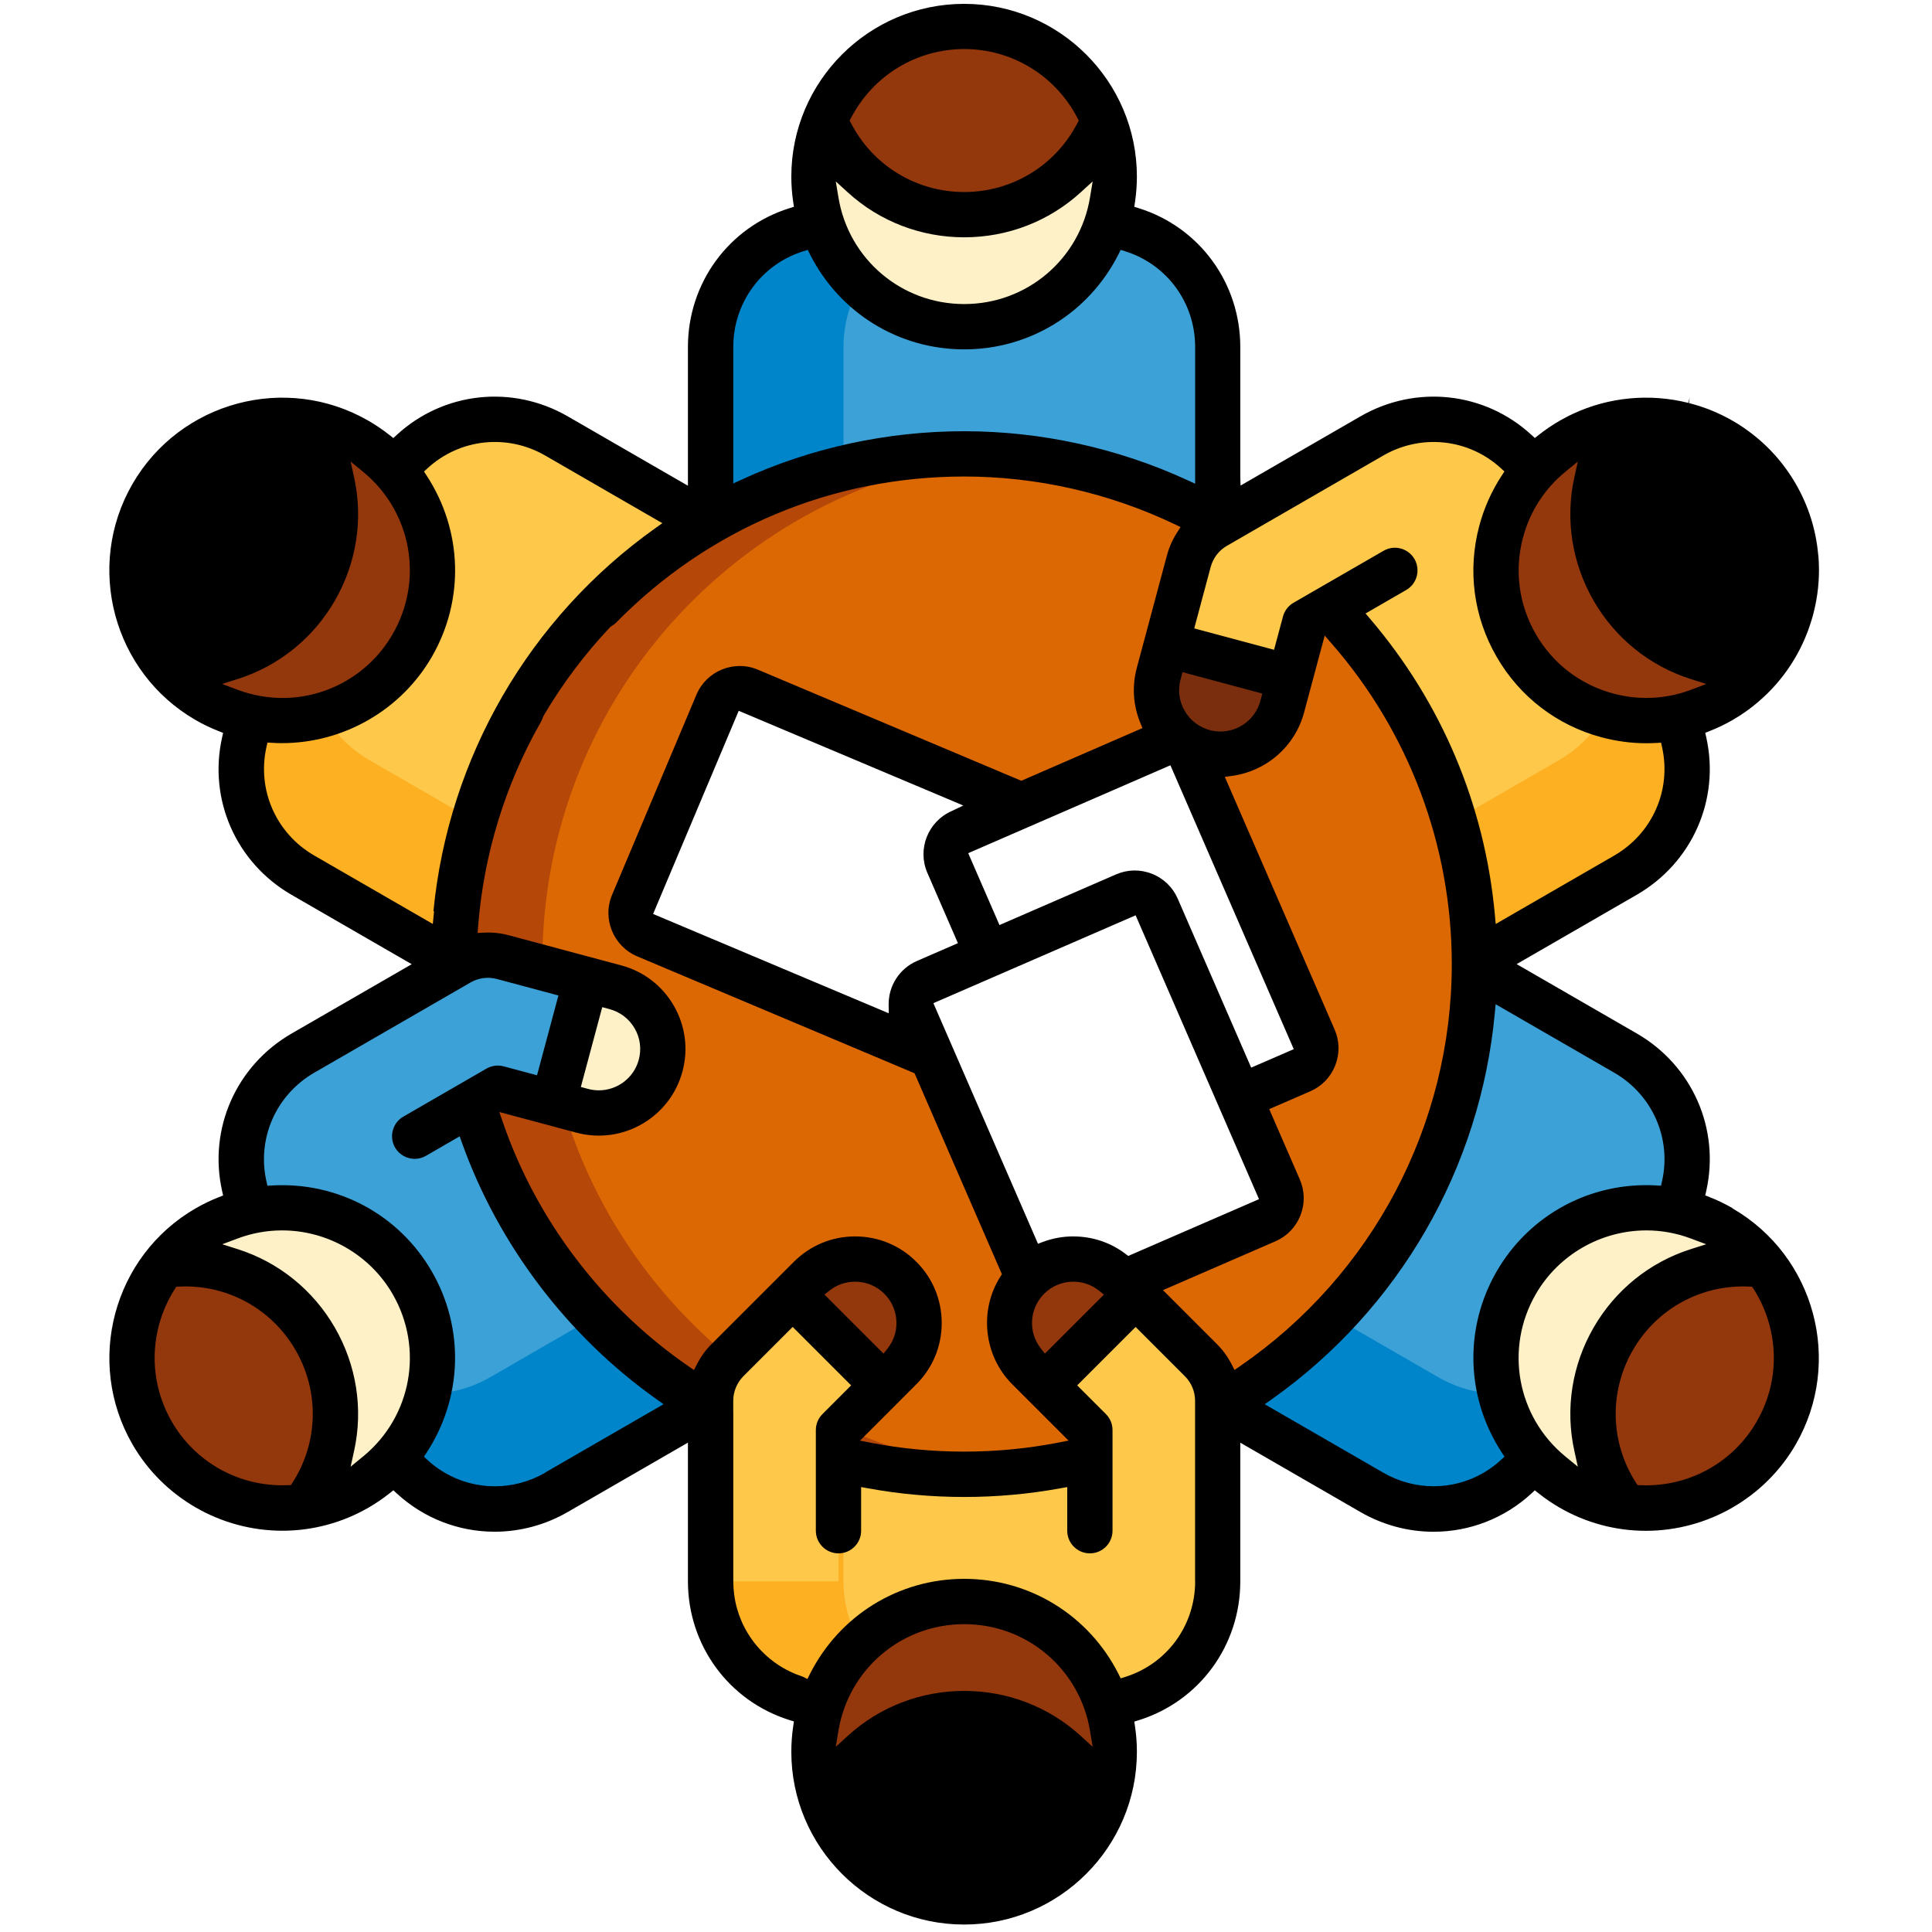 <svg fill="none" height="512" viewBox="0 0 512 512" width="512" xmlns="http://www.w3.org/2000/svg" xmlns:xlink="http://www.w3.org/1999/xlink"><clipPath id="a"><path d="m29 1h453.07v509h-453.07z"/></clipPath><path d="m0 0h512v512h-512z" fill="#fff"/><g clip-path="url(#a)"><path d="m290.14 59.36h-69.21c-18 0-32.59 14.59-32.59 32.59v66.92h134.4v-66.92c0-18-14.59-32.59-32.59-32.59z" fill="#3ba1d6"/><path d="m256.12 59.36c-18 0-32.59 14.59-32.59 32.59v66.92h-35.2v-66.92c0-18 14.59-32.59 32.59-32.59z" fill="#0085ca"/><path d="m295.32 46.79c0 21.98-17.81 39.8-39.79 39.8s-39.79-17.82-39.79-39.8c0-5.25 1.02-10.26 2.87-14.85 16.19 6.63 20.19 2.98 36.92 2.98s18.52 4.8 36.92-2.98c1.85 4.59 2.87 9.6 2.87 14.85z" fill="#fef0c7"/><path d="m292.449 31.94c-5.88 14.63-20.19 24.95-36.92 24.95s-31.04-10.32-36.92-24.95c5.88-14.62 20.19-24.94 36.92-24.94s31.04 10.32 36.92 24.94z" fill="#93370d"/><path d="m290.14 451.64h-69.21c-18 0-32.59-14.59-32.59-32.59v-66.92h134.4v66.92c0 18-14.59 32.59-32.59 32.59z" fill="#fec84b"/><path d="m256.12 451.64c-18 0-32.59-14.59-32.59-32.59v-66.92h-35.2v66.92c0 18 14.59 32.59 32.59 32.59z" fill="#fdb022"/><path d="m295.32 464.21c0-21.98-17.81-39.8-39.79-39.8s-39.79 17.82-39.79 39.8c0 5.25 1.02 10.26 2.87 14.85 16.19-6.63 20.19-2.98 36.92-2.98s18.52-4.8 36.92 2.98c1.85-4.59 2.87-9.6 2.87-14.85z" fill="#93370d"/><path d="m292.449 479.06c-5.88-14.63-20.19-24.95-36.92-24.95s-31.04 10.32-36.92 24.95c5.88 14.62 20.19 24.94 36.92 24.94s31.04-10.32 36.92-24.94z" fill="#000"/><path d="m102.97 127.46-34.61 59.94c-9 15.59-3.66 35.52 11.93 44.52l57.95 33.46 67.2-116.39-57.95-33.46c-15.59-9-35.52-3.66-44.52 11.93z" fill="#fec84b"/><path d="m85.96 156.92c-9 15.59-3.66 35.52 11.93 44.52l57.95 33.46-17.6 30.48-57.95-33.46c-15.59-9-20.93-28.93-11.93-44.52z" fill="#fdb022"/><path d="m94.681 116.69c19.04 10.99 25.56 35.32 14.57 54.36-10.99 19.04-35.33 25.55-54.36 14.56-4.55-2.62-8.38-6.01-11.42-9.91 13.84-10.7 12.67-16 21.04-30.49s13.42-13.64 15.88-33.46c4.9.69 9.75 2.32 14.3 4.94z" fill="#93370d"/><path d="m80.379 111.75c9.73 12.41 11.51 29.96 3.15 44.45s-24.46 21.72-40.07 19.5c-9.72-12.4-11.5-29.96-3.14-44.44 8.37-14.49 24.46-21.72 40.06-19.5z" fill="#000"/><path d="m442.699 323.6-34.61 59.94c-9 15.59-28.93 20.93-44.52 11.93l-57.95-33.46 67.2-116.39 57.95 33.46c15.59 9 20.93 28.93 11.93 44.52z" fill="#3ba1d6"/><path d="m425.689 353.06c-9 15.59-28.93 20.93-44.52 11.93l-57.95-33.46-17.6 30.48 57.95 33.46c15.59 9 35.52 3.66 44.52-11.93z" fill="#0085ca"/><path d="m456.169 325.4c-19.04-10.99-43.37-4.48-54.36 14.56s-4.46 43.37 14.57 54.36c4.55 2.62 9.39 4.25 14.3 4.94 2.35-17.34 7.52-18.97 15.88-33.46s5.1-18.44 21.04-30.49c-3.05-3.9-6.88-7.29-11.42-9.91z" fill="#fef0c7"/><path d="m467.6 335.31c-15.61-2.22-31.7 5.01-40.07 19.5s-6.58 32.04 3.15 44.45c15.6 2.22 31.69-5.02 40.06-19.5 8.36-14.49 6.58-32.04-3.14-44.44z" fill="#93370d"/><path d="m68.37 323.6 34.61 59.94c9 15.59 28.93 20.93 44.52 11.93l57.95-33.46-67.2-116.39-57.95 33.46c-15.59 9-20.93 28.93-11.93 44.52z" fill="#3ba1d6"/><path d="m85.369 353.06c9 15.59 28.93 20.93 44.52 11.93l57.95-33.46 17.6 30.48-57.95 33.46c-15.59 9-35.52 3.66-44.52-11.93z" fill="#0085ca"/><path d="m54.891 325.4c19.03-10.99 43.37-4.48 54.36 14.56 10.99 19.04 4.46 43.37-14.57 54.36-4.55 2.62-9.4 4.25-14.29 4.94-2.35-17.34-7.52-18.97-15.88-33.46s-5.1-18.44-21.04-30.49c3.05-3.9 6.88-7.29 11.42-9.91z" fill="#fef0c7"/><path d="m43.459 335.31c15.61-2.22 31.7 5.01 40.07 19.5s6.58 32.04-3.15 44.45c-15.6 2.22-31.69-5.02-40.06-19.5-8.36-14.49-6.58-32.04 3.14-44.44z" fill="#93370d"/><path d="m408.089 127.46 34.61 59.94c9 15.59 3.66 35.52-11.93 44.52l-57.95 33.46-67.2-116.39 57.95-33.46c15.59-9 35.52-3.66 44.52 11.93z" fill="#fec84b"/><path d="m425.101 156.92c9 15.59 3.66 35.52-11.93 44.52l-57.95 33.46 17.6 30.48 57.95-33.46c15.59-9 20.93-28.93 11.93-44.52z" fill="#fdb022"/><path d="m416.38 116.69c-19.04 10.99-25.56 35.32-14.57 54.36s35.33 25.55 54.36 14.56c4.55-2.62 8.38-6.01 11.42-9.91-13.84-10.7-12.67-16-21.04-30.49s-13.42-13.64-15.88-33.46c-4.9.69-9.75 2.32-14.3 4.94z" fill="#93370d"/><path d="m430.679 111.75c-9.73 12.41-11.51 29.96-3.15 44.45s24.46 21.72 40.07 19.5c9.72-12.4 11.5-29.96 3.14-44.44-8.37-14.49-24.46-21.72-40.06-19.5z" fill="#000"/><path d="m255.531 390.72c74.679 0 135.22-60.54 135.22-135.22s-60.541-135.22-135.22-135.22c-74.68 0-135.22 60.54-135.22 135.22s60.54 135.22 135.22 135.22z" fill="#dc6803"/><g fill="#fff"><path d="m276.72 222.96-22.35 53.02c-1.38 3.28-5.16 4.82-8.44 3.43l-74.77-31.52c-3.28-1.38-4.82-5.16-3.43-8.44l22.35-53.02c1.38-3.28 5.16-4.82 8.44-3.43l74.77 31.52c3.28 1.38 4.82 5.16 3.43 8.44z"/><path d="m344.86 283.71-52.77 22.94c-3.26 1.42-7.06-.08-8.48-3.34l-32.34-74.41c-1.42-3.26.08-7.06 3.34-8.48l52.77-22.94c3.26-1.42 7.06.08 8.48 3.34l32.34 74.41c1.42 3.26-.08 7.06-3.34 8.48z"/><path d="m335.63 323.46-52.77 22.94c-3.26 1.42-7.06-.08-8.48-3.34l-32.34-74.41c-1.42-3.26.08-7.06 3.34-8.48l52.77-22.94c3.26-1.42 7.06.08 8.48 3.34l32.34 74.41c1.42 3.26-.08 7.06-3.34 8.48z"/></g><path d="m267.229 389.73c-3.86.34-7.77.51-11.72.51-74.68 0-135.22-60.54-135.22-135.22s60.54-135.22 135.22-135.22c3.95 0 7.86.17 11.72.51-69.19 5.93-123.5 63.98-123.5 134.71s54.31 128.78 123.5 134.71z" fill="#b54708"/><path d="m277 367.13 11.84 11.84v40.08h33.89v-47.82c0-4.04-1.61-7.92-4.47-10.78l-17.29-17.29-17.04 7.23z" fill="#fec84b"/><path d="m272.459 362.59 4.54 4.54 23.97-23.97-4.54-4.54c-3.31-3.31-7.65-4.96-11.98-4.96s-8.68 1.65-11.99 4.96c-6.61 6.62-6.61 17.35 0 23.97z" fill="#93370d"/><path d="m380.511 144.88-34.71 20.04-3.92 14.63-13.36 5.76c-2.42 9.04-15.98 6.04-13.55-3l-5.83-11.54 5.92-22.08c1.05-3.9 3.6-7.23 7.1-9.26l41.41-23.91" fill="#fec84b"/><path d="m323.451 199.85c-1.45 0-2.93-.19-4.4-.58-9.03-2.43-14.4-11.72-11.98-20.75l2.07-7.75 32.74 8.78-2.07 7.74c-2.03 7.57-8.87 12.56-16.36 12.56z" fill="#7a2e0e"/><path d="m97.241 308.43 34.71-20.04 14.62 3.92s16.13-3.54 18.56-12.58-9.77-20.16-9.77-20.16l-22.08-5.92c-3.9-1.05-8.07-.5-11.57 1.52l-41.41 23.91z" fill="#3ba1d6"/><path d="m175.65 278c0 1.45-.19 2.93-.58 4.4-2.43 9.03-11.72 14.4-20.75 11.98l-7.75-2.07 8.78-32.74 7.74 2.07c7.57 2.03 12.56 8.87 12.56 16.36z" fill="#fef0c7"/><path d="m234.05 367.14-11.84 11.84v40.08h-33.89v-47.82c0-4.04 1.61-7.92 4.47-10.78l17.29-17.29 17.04 7.23z" fill="#fec84b"/><path d="m238.59 362.6-4.54 4.54-23.97-23.97 4.54-4.54c3.31-3.31 7.65-4.96 11.98-4.96s8.68 1.65 11.99 4.96c6.61 6.62 6.61 17.35 0 23.97z" fill="#93370d"/><path d="m459.169 320.19c-1.92-1.11-3.97-2.1-6.07-2.93l-1.19-.47.28-1.25c3.66-16.44-3.74-33.19-18.42-41.66l-31.84-18.38 31.84-18.38c14.68-8.48 22.08-25.22 18.42-41.67l-.28-1.25 1.19-.47c2.15-.85 4.19-1.84 6.07-2.92.62-.36 1.22-.73 1.81-1.11l.45-.29c.43-.28.86-.58 1.28-.88l.53-.38c.46-.34.92-.69 1.37-1.04.36-.28.71-.57 1.05-.86l.27-.23c6.7-5.69 11.59-13.18 14.14-21.65.11-.36.22-.73.32-1.09l.17-.65c.14-.54.27-1.08.39-1.62l.05-.22c.96-4.39 1.26-8.86.91-13.3 0-.12-.03-.24-.05-.35l-.02-.16c-.6-6.65-2.59-12.95-5.93-18.73-3.36-5.82-7.86-10.73-13.36-14.58l-.17-.13s-.08-.06-.12-.09c-2.44-1.68-5.08-3.14-7.86-4.33l-.14-.06c-.65-.27-1.3-.54-1.96-.78-.63-.24-1.25-.45-1.86-.65-.2-.06-.39-.12-.59-.18l-.21-.06c-.3-.09-.61-.18-.91-.27-.38-.11-.76-.21-1.14-.31l.2-1.49-.37 1.45c-10.2-2.57-21.03-1.55-30.51 2.87-.38.18-.75.35-1.12.54-.22.11-.43.22-.65.33-.61.31-1.21.64-1.8.98-1.95 1.13-3.83 2.4-5.59 3.79l-1 .79-.94-.86c-12.41-11.39-30.61-13.34-45.28-4.87l-31.77 18.34-.07-2.56v-34.16c0-16.95-10.8-31.73-26.87-36.78l-1.22-.38.19-1.27c.33-2.24.5-4.5.5-6.72 0-25.25-20.54-45.79-45.79-45.79s-45.79 20.54-45.79 45.79c0 2.23.17 4.49.5 6.72l.19 1.27-1.22.38c-16.07 5.05-26.87 19.83-26.87 36.78v36.76l-31.84-18.38c-14.68-8.48-32.88-6.51-45.29 4.88l-.94.87-1-.79c-1.78-1.41-3.65-2.68-5.58-3.79-21.87-12.63-49.93-5.1-62.56 16.76-12.62 21.87-5.11 49.93 16.76 62.56 1.89 1.09 3.93 2.07 6.08 2.92l1.19.47-.28 1.25c-3.67 16.45 3.73 33.19 18.42 41.67l31.84 18.38-31.84 18.38c-14.68 8.48-22.08 25.22-18.42 41.66l.28 1.25-1.19.47c-2.1.83-4.15 1.82-6.07 2.93-21.87 12.63-29.38 40.69-16.76 62.56 8.15 14.12 23.38 22.89 39.74 22.89 7.99 0 15.88-2.12 22.82-6.13 1.93-1.12 3.81-2.39 5.58-3.8l1-.79.94.87c7.1 6.52 16.3 10.11 25.91 10.11 6.75 0 13.45-1.81 19.37-5.23l31.84-18.38v19.26.12 17.35c0 16.95 10.8 31.73 26.87 36.78l1.22.38-.19 1.27c-.33 2.24-.5 4.52-.5 6.76 0 25.25 20.54 45.79 45.79 45.79s45.79-20.54 45.79-45.79c0-2.23-.17-4.49-.5-6.72l-.19-1.27 1.22-.38c16.07-5.05 26.87-19.83 26.87-36.78v-36.76l31.84 18.38c5.92 3.42 12.62 5.23 19.37 5.23 9.61 0 18.81-3.59 25.91-10.11l.94-.87 1 .8c1.77 1.41 3.65 2.68 5.58 3.8 6.94 4.01 14.83 6.13 22.82 6.13 16.36 0 31.59-8.77 39.74-22.89 12.62-21.87 5.1-49.93-16.76-62.56zm-25.64-202.07.42-.65.78-.03c3.64-.16 7.25.25 10.74 1.22l.1.03c.7.2 1.42.43 2.23.72.26.09.43.16.6.22.58.22 1.16.47 1.73.72l.25.11c.15.07.31.13.46.2.72.34 1.44.71 2.12 1.1.18.1.36.21.54.33l.28.17c.45.27.89.54 1.32.83 4.33 2.89 7.84 6.65 10.45 11.16 2.52 4.37 4.01 9.1 4.42 14.06v.17c.11 1.33.14 2.73.07 4.1-.28 5.96-2.12 11.74-5.34 16.77l-.42.65-.78.04c-.53.02-1.07.04-1.6.04-12.03 0-23.11-6.37-29.18-16.88-6.34-10.98-6.04-24.42.8-35.08zm-29.9 24.28c1.84-6.87 5.7-12.86 11.17-17.34l3.34-2.74-.93 4.22c-2.44 11.12-.62 22.71 5.12 32.66 5.74 9.94 14.88 17.31 25.75 20.75l4.12 1.31-4.04 1.53c-3.83 1.45-7.83 2.17-11.85 2.17-2.94 0-5.88-.39-8.79-1.17-8.72-2.34-16.01-7.93-20.52-15.75s-5.71-16.92-3.38-25.64zm-82.78 7.85c.64-2.38 2.17-4.38 4.31-5.61l41.41-23.91c10.1-5.83 22.63-4.48 31.18 3.35l.94.86-.7 1.07c-2.68 4.09-4.68 8.56-5.95 13.29-3.17 11.82-1.54 24.16 4.58 34.75 6.12 10.6 15.99 18.18 27.81 21.34 3.92 1.05 7.93 1.58 11.93 1.58.74 0 1.53-.03 2.57-.08l1.27-.07.28 1.25c2.51 11.32-2.6 22.84-12.7 28.67l-31.4 18.13-.21-2.34c-2.65-29.12-14.09-56.3-33.11-78.58l-1.17-1.37 10.77-6.22c2.86-1.65 3.85-5.33 2.2-8.2-.8-1.39-2.1-2.38-3.64-2.8-1.55-.41-3.16-.2-4.55.6l-23.86 13.77c-1.39.8-2.38 2.09-2.8 3.64l-2.37 8.83-21.15-5.67 4.36-16.29zm-36.4 177.41c-2.76 0-5.47.49-8.04 1.45l-1.33.5-27.72-63.76 53.59-23.28 32.7 75.22-34.65 15.05-.7-.53c-4-3.04-8.79-4.64-13.84-4.64zm8.11 15.42-15.65 15.64-1.05-1.32c-3.45-4.36-3.09-10.6.84-14.53 2.07-2.07 4.82-3.21 7.74-3.21 2.5 0 4.85.82 6.8 2.37zm-57.03-74.55-62.45-26.32 22.69-53.84 59.52 25.1-3.02 1.44c-6.35 2.77-9.24 10.11-6.51 16.4l8.1 18.64-10.89 4.73c-4.59 2-7.52 6.55-7.47 11.58l.03 2.29zm96.05 14.41-19.45-44.74c-1.32-3.05-3.74-5.41-6.84-6.63-3.1-1.23-6.48-1.17-9.53.16l-30.89 13.42-8.28-19.05 53.58-23.29 32.69 75.23-11.29 4.9zm-10.98-89.46c-2.83-.76-5.19-2.57-6.65-5.1s-1.85-5.48-1.09-8.31l.52-1.94 21.15 5.67-.52 1.94c-1.31 4.89-5.74 8.12-10.58 8.12-.94 0-1.89-.12-2.83-.37zm-95.06-162.23c5.86-11.26 17.35-18.25 29.99-18.25s24.14 6.99 29.99 18.25l.36.69-.36.69c-5.81 11.26-17.3 18.26-30 18.26s-24.19-7-30-18.26l-.36-.69.36-.69zm-.85 19.75c8.41 7.67 19.36 11.89 30.84 11.89s22.43-4.22 30.84-11.89l3.2-2.92-.71 4.27c-2.72 16.36-16.74 28.23-33.33 28.23s-30.61-11.87-33.33-28.23l-.71-4.27zm-30.36 40.95c0-11.68 7.44-21.87 18.52-25.35l1.21-.38.57 1.14c7.86 15.56 23.53 25.23 40.9 25.23s33.04-9.67 40.9-25.23l.57-1.14 1.21.38c11.08 3.48 18.52 13.66 18.52 25.35v36.24l-2.13-.98c-18.37-8.46-38.8-12.93-59.07-12.93s-40.55 4.33-59.07 12.86l-2.13.98zm-145.18 78.13c-.55 0-1.1-.01-1.65-.04l-.78-.04-.42-.65c-1.86-2.92-3.26-6.1-4.16-9.46-2.34-8.72-1.14-17.83 3.38-25.64 6.01-10.42 17.25-16.89 29.32-16.89.44 0 .89.02 1.33.04l.93.04.42.65c6.85 10.66 7.16 24.11.81 35.1-6.08 10.52-17.15 16.89-29.19 16.89zm13.76 12.7-4.05-1.52 4.13-1.31c10.87-3.45 20.01-10.82 25.74-20.75 5.74-9.94 7.56-21.54 5.12-32.65l-.93-4.23 3.35 2.75c12.81 10.54 16.08 28.61 7.79 42.98-6.2 10.74-17.43 16.92-29.19 16.92-3.98 0-8.02-.71-11.95-2.19zm20.38 43.95c-10.11-5.84-15.21-17.37-12.69-28.7l.28-1.24 1.27.07c1 .06 1.82.08 2.56.08 16.36 0 31.59-8.77 39.74-22.89 8.68-15.04 8.15-33.44-1.39-48.02l-.7-1.07.94-.86c8.55-7.85 21.09-9.21 31.2-3.37l31.03 17.92-1.9 1.35c-33.38 23.77-54.77 60.7-58.76 101.42l.16.14-.33 3.3-31.4-18.13zm-5.77 166.18-.42.65-.78.03c-.51.02-1.01.03-1.51.03-12.1 0-23.22-6.37-29.29-16.88-4.51-7.82-5.71-16.92-3.38-25.64.9-3.35 2.3-6.53 4.16-9.45l.42-.65.78-.04c12.66-.62 24.49 5.84 30.84 16.85 6.35 10.99 6.03 24.45-.82 35.11zm18.75-6.97-3.35 2.75.93-4.23c2.44-11.11.62-22.71-5.12-32.65s-14.86-17.31-25.7-20.76l-4.13-1.31 4.06-1.52c3.81-1.43 7.77-2.15 11.78-2.15 12.07 0 23.3 6.47 29.32 16.89 8.3 14.37 5.02 32.44-7.78 42.98zm48.22 4.34c-4.18 2.42-8.79 3.6-13.35 3.6-6.46 0-12.84-2.37-17.85-6.97l-.94-.86.7-1.07c9.54-14.58 10.07-32.98 1.39-48.02s-24.88-23.78-42.3-22.8l-1.27.07-.28-1.24c-2.52-11.33 2.58-22.87 12.69-28.71l41.41-23.91c2.14-1.23 4.63-1.56 7.01-.92l16.29 4.36-5.67 21.15-8.84-2.37c-1.53-.41-3.18-.19-4.55.6l-22.03 12.72c-2.86 1.65-3.85 5.33-2.2 8.2 1.07 1.85 3.06 3 5.2 3 1.05 0 2.08-.28 2.99-.81l8.93-5.16.6 1.69c9.68 27.08 27.98 51.22 51.53 67.95l1.9 1.35-31.4 18.13zm44.05-34.06c-1.54 1.54-2.83 3.33-3.85 5.33l-.78 1.52-1.41-.97c-22.81-15.7-40.3-38.69-49.25-64.73l-.92-2.67 20.43 5.47c12.23 3.27 24.82-4.01 28.1-16.22 1.59-5.92.77-12.11-2.29-17.42-3.07-5.31-8.01-9.11-13.93-10.69l-29.82-7.99c-2.12-.57-4.32-.8-6.55-.69l-1.7.08.13-1.7c1.47-19.04 7.23-37.79 16.65-54.22.22-.39.4-.82.54-1.28l.15-.33c4.99-8.49 10.93-16.4 17.64-23.49l.15-.16.19-.11c.49-.28.93-.62 1.31-1 24.5-24.93 57.24-38.67 92.19-38.67 19.2 0 38.5 4.38 55.8 12.66l1.54.74-.92 1.43c-1.21 1.88-2.11 3.91-2.68 6.03l-7.99 29.82c-1.31 4.9-.99 9.96.93 14.63l.56 1.36-32.1 13.96-69.81-29.44c-6.32-2.66-13.63.32-16.29 6.63l-22.35 53.03c-2.66 6.31.32 13.62 6.63 16.3l73.52 30.99.24.55 22.91 52.7-.42.67c-5.69 8.99-4.37 20.97 3.15 28.49l14.94 14.94-2.77.54c-8.15 1.58-16.53 2.38-24.9 2.38s-16.71-.79-24.83-2.37l-2.77-.54 14.93-14.94c4.34-4.33 6.72-10.1 6.72-16.23s-2.38-11.89-6.71-16.22c-4.33-4.34-10.09-6.73-16.23-6.73s-11.9 2.39-16.23 6.72l-21.84 21.84zm-34.61-68.16 5.67-21.15 1.94.52c2.82.76 5.18 2.57 6.65 5.1s1.85 5.48 1.09 8.31c-1.31 4.88-5.74 8.11-10.58 8.11-.93 0-1.88-.12-2.83-.37zm64.56 55.02 1.32-1.05c1.95-1.55 4.31-2.37 6.81-2.37 2.93 0 5.68 1.14 7.74 3.2 2.07 2.07 3.21 4.82 3.21 7.74 0 2.5-.82 4.85-2.38 6.81l-1.05 1.31-15.64-15.64zm67.03 136.67c-5.86 11.26-17.35 18.25-29.99 18.25s-24.14-6.99-29.99-18.25l-.36-.69.36-.69c5.81-11.26 17.3-18.26 30-18.26s24.19 7 30 18.26l.36.69-.36.69zm.85-19.75c-8.41-7.67-19.36-11.89-30.84-11.89s-22.43 4.22-30.84 11.89l-3.2 2.92.71-4.27c2.72-16.36 16.74-28.23 33.33-28.23s30.61 11.87 33.33 28.23l.71 4.27zm30.36-40.94c0 11.68-7.44 21.86-18.52 25.34l-1.21.38-.57-1.14c-7.86-15.56-23.53-25.23-40.9-25.23s-33.02 9.66-40.89 25.21l-.67 1.33-1.31-.65c-.23-.08-.47-.16-.7-.25l-.59-.22c-.22-.08-.43-.15-.64-.24-.11-.05-.23-.1-.34-.15l-.18-.08c-.57-.25-1.13-.51-1.67-.79l-.15-.08c-.75-.41-1.37-.77-1.95-1.14-3.38-2.2-6.21-5.12-8.25-8.48l-.09-.15c-2.46-4.07-3.77-8.83-3.77-13.69v-44.42h-.01v-3.41c0-2.42.99-4.79 2.7-6.5l13.05-13.05 15.49 15.49-7.59 7.6c-1.13 1.13-1.76 2.64-1.76 4.24v26.68c0 3.31 2.69 6 6 6s6-2.69 6-6v-11.57l1.77.32c16.77 3.07 34.22 3.08 51.08 0l1.77-.32v11.57c0 3.31 2.69 6 6 6s6-2.69 6-6v-26.68c0-1.6-.62-3.11-1.76-4.24l-7.6-7.6 15.48-15.48 13.05 13.05c1.75 1.75 2.71 4.07 2.71 6.54v47.82zm11.84-56.97-1.41.96-.78-1.52c-1.02-1.98-2.32-3.77-3.88-5.33l-14.3-14.3 29.82-12.95c3.04-1.32 5.39-3.76 6.61-6.86s1.16-6.48-.16-9.51l-8.11-18.65 10.87-4.72c3.05-1.32 5.4-3.75 6.62-6.85s1.16-6.48-.16-9.52l-29.1-66.96 1.96-.27c9.18-1.28 16.65-7.86 19.04-16.77l5.47-20.4 1.85 2.12c20.53 23.51 31.83 53.67 31.83 84.94 0 42.58-21 82.42-56.18 106.59zm69.2 24.81c-5.01 4.6-11.39 6.97-17.85 6.97-4.56 0-9.16-1.18-13.35-3.6l-31.4-18.13 1.91-1.35c33.71-23.9 55.24-61.2 59.06-102.33l.22-2.33 31.42 18.14c10.12 5.84 15.22 17.38 12.69 28.71l-.28 1.24-1.27-.07c-17.4-.98-33.61 7.76-42.3 22.8-8.68 15.04-8.15 33.44 1.39 48.02l.7 1.07zm19.44-2.44.93 4.23-3.35-2.75c-12.81-10.54-16.08-28.61-7.79-42.98 6.02-10.42 17.25-16.89 29.32-16.89 4.01 0 7.97.72 11.78 2.15l4.06 1.52-4.13 1.31c-10.84 3.45-19.96 10.82-25.7 20.76s-7.56 21.54-5.12 32.65zm48.33-7.71c-6.07 10.51-17.19 16.88-29.29 16.88-.5 0-1.01-.01-1.51-.03l-.78-.03-.42-.65c-6.85-10.66-7.16-24.11-.82-35.11 6.35-11 18.17-17.46 30.84-16.85l.78.04.42.65c1.86 2.92 3.26 6.1 4.16 9.46 2.34 8.72 1.14 17.82-3.38 25.64z" fill="#000"/></g></svg>